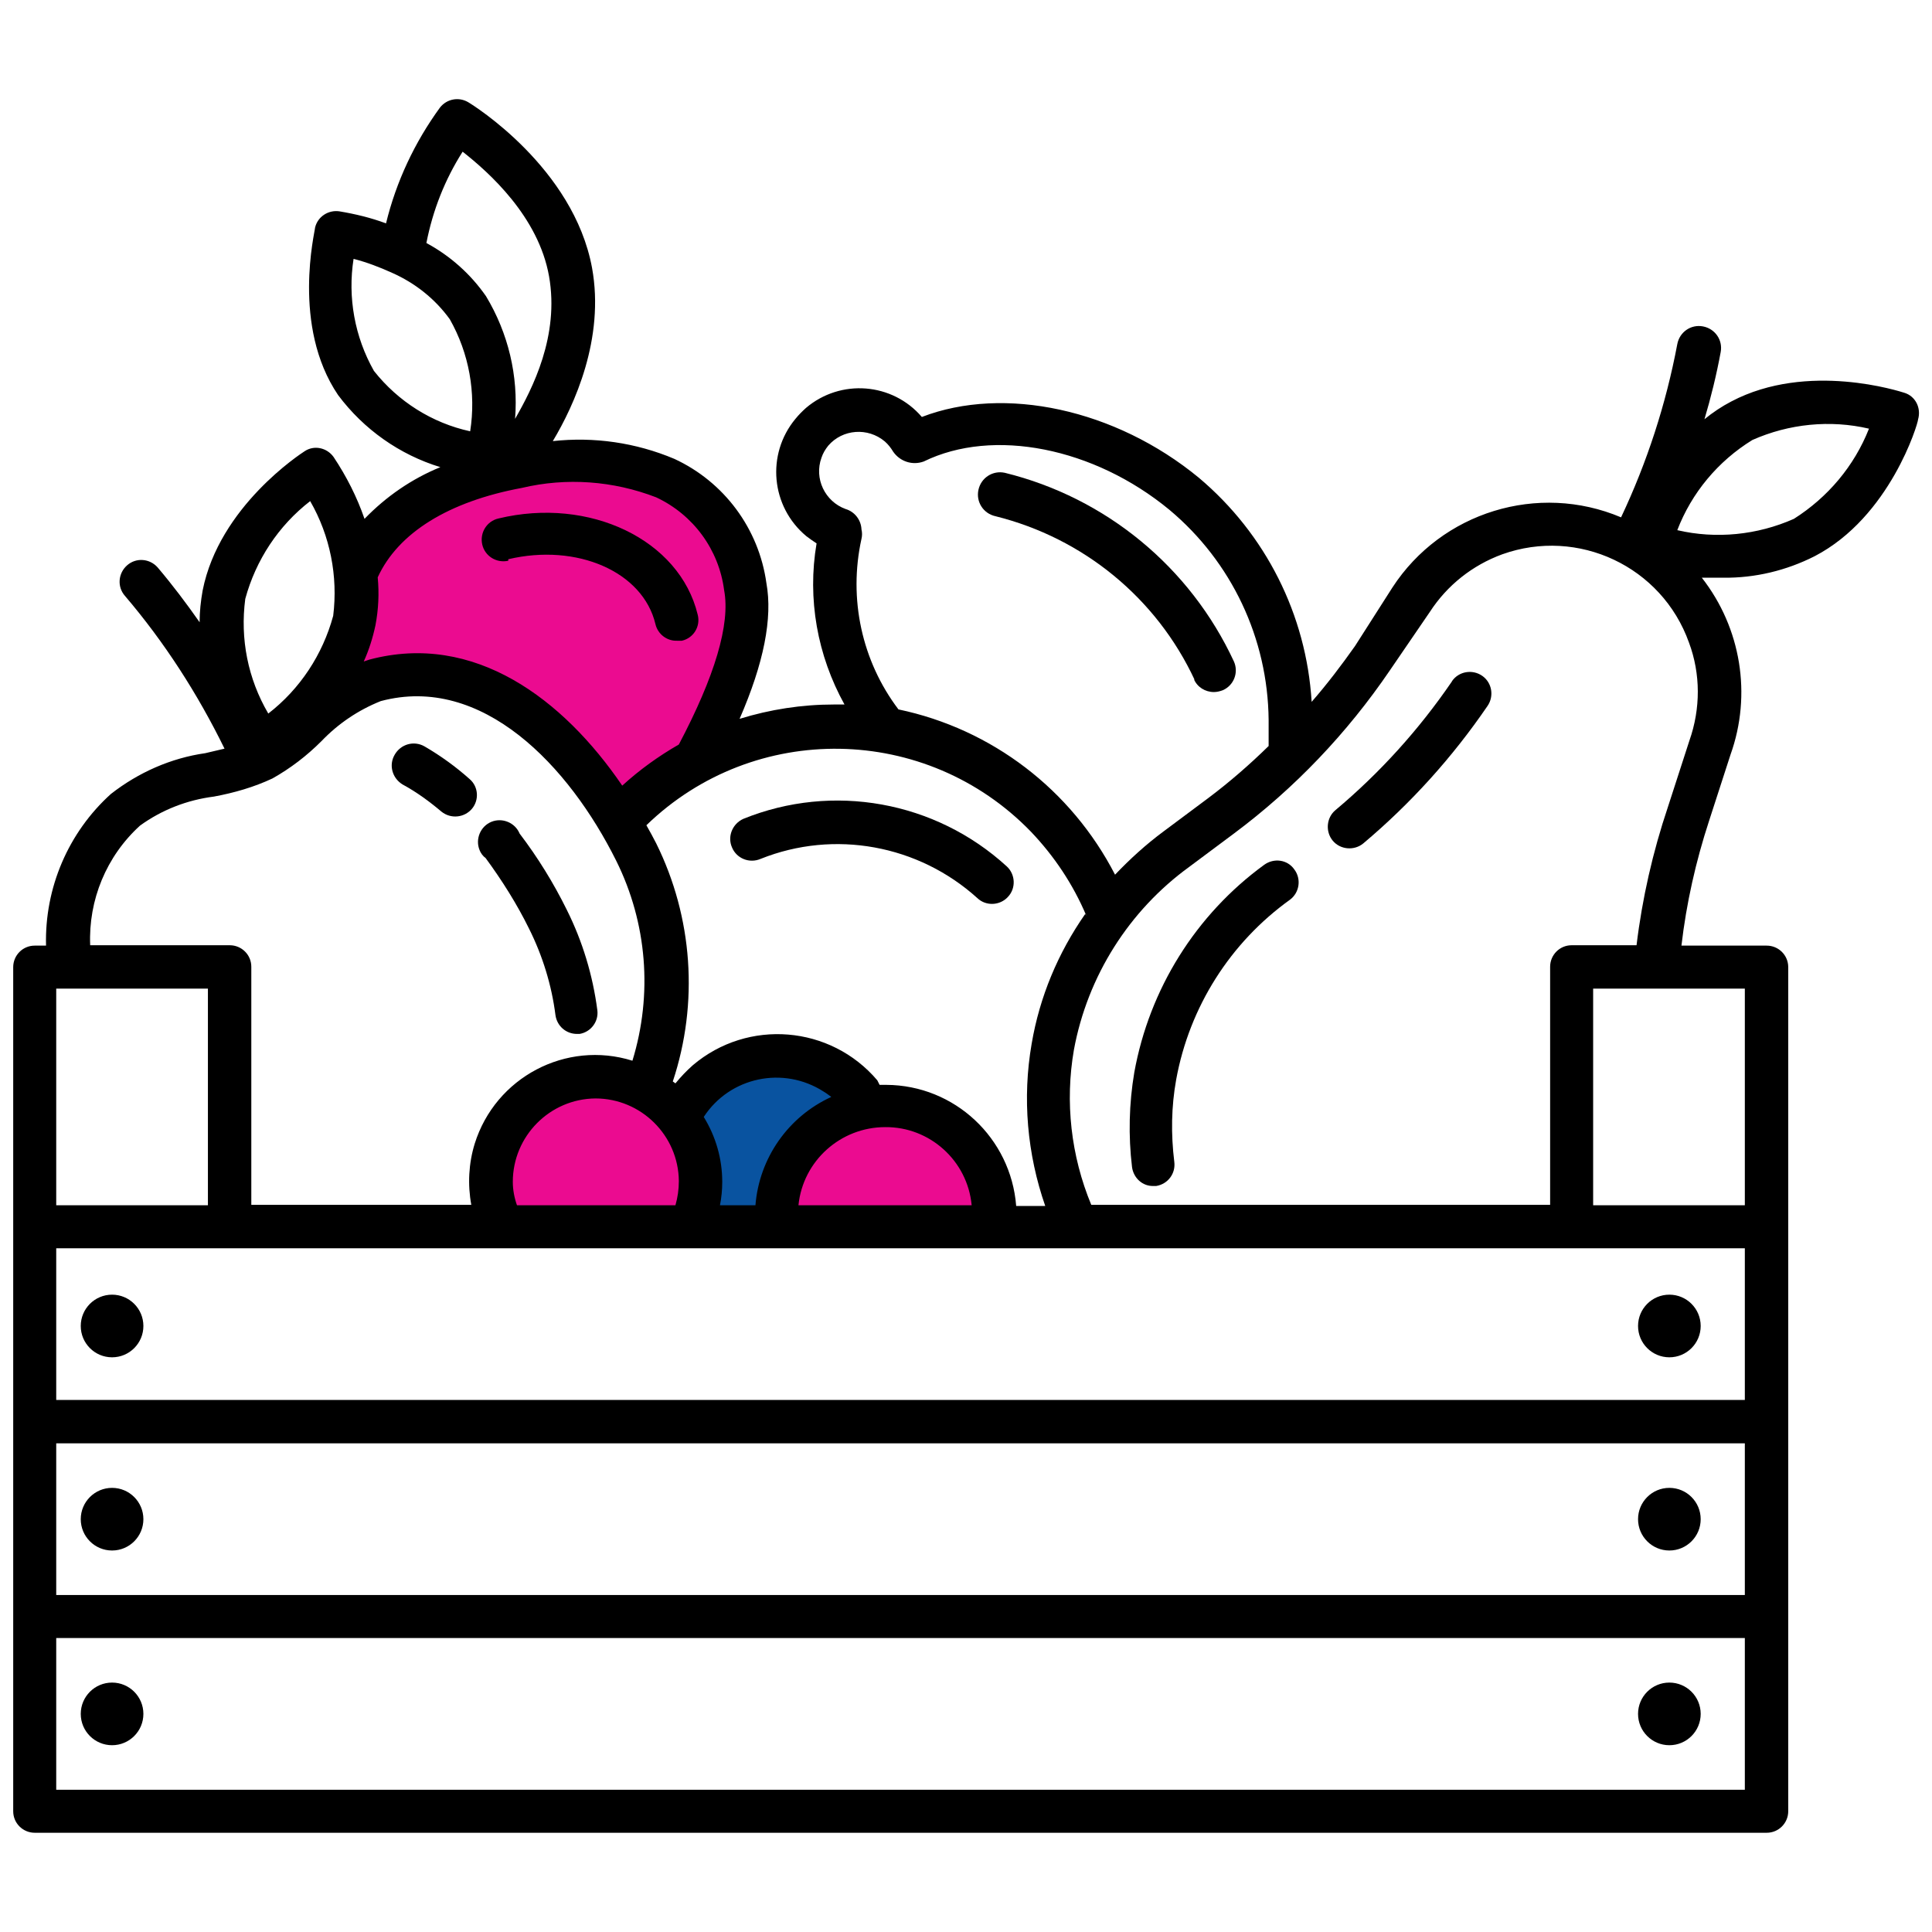 <?xml version="1.0" encoding="utf-8"?>
<!-- Generator: Adobe Illustrator 24.3.0, SVG Export Plug-In . SVG Version: 6.00 Build 0)  -->
<svg version="1.1" id="Capa_1" xmlns="http://www.w3.org/2000/svg" xmlns:xlink="http://www.w3.org/1999/xlink" x="0px" y="0px"
	 viewBox="0 0 512 512" style="enable-background:new 0 0 512 512;" xml:space="preserve">
<style type="text/css">
	.st0{fill:#0953A0;}
	.st1{fill:#EB0B90;}
</style>
<g>
	<path class="st0" d="M225.9,324c3.4-4.5,5.4-10.1,5.4-16.2c0-15-12.1-27.1-27.1-27.1c-15,0-27.1,12.1-27.1,27.1
		c0,6.1,2,11.6,5.4,16.2H225.9z"/>
	<path class="st1" d="M182.9,324c2.2-3.9,3.5-8.4,3.5-13.3c0-15-12.1-27.1-27.1-27.1c-15,0-27.1,12.1-27.1,27.1
		c0,4.8,1.3,9.3,3.5,13.3H182.9z"/>
	<path class="st1" d="M261.1,324c0.4-1.9,0.7-3.9,0.7-6c0-15-12.1-27.1-27.1-27.1c-15,0-27.1,12.1-27.1,27.1c0,2.1,0.3,4.1,0.7,6
		H261.1z"/>
	<path class="st1" d="M93.1,152.9c0,0,15-39.6,84-27.7c0,0,35.7,16.5,7.9,76.3l-22.7,14.9c0,0-36.3-51.7-66.1-33l-7.7-5.3
		L93.1,152.9z"/>
	<g>
		<path d="M316.4,180c0.9,2.1,3,3.4,5.3,3.4c0.8,0,1.6-0.2,2.4-0.5c2.9-1.3,4.2-4.7,2.9-7.6c0,0,0,0,0,0c-11.6-25-33.9-43.4-60.7-50
			c-3.2-0.7-6.3,1.3-7,4.5c-0.7,3.2,1.3,6.3,4.5,7c23.3,5.8,42.7,21.7,52.8,43.4L316.4,180z"/>
		<path d="M384.7,180.7c-8.7,12.7-19,24.1-30.8,34c-2.4,2-2.7,5.7-0.7,8.1c2,2.4,5.7,2.7,8.1,0.7c12.6-10.6,23.6-22.8,32.9-36.4
			c1.8-2.6,1.2-6.2-1.4-8c-2.6-1.8-6.2-1.2-8,1.4C384.8,180.5,384.8,180.6,384.7,180.7L384.7,180.7z"/>
		<path d="M335,229.2c-18.1,13.2-30.4,32.9-34.4,55c-1.4,8.3-1.6,16.8-0.6,25.1c0.4,2.9,2.8,5.1,5.7,5h0.7c3.1-0.5,5.2-3.3,4.8-6.4
			c-0.9-7.3-0.8-14.6,0.5-21.8c3.5-19.2,14.3-36.3,30.2-47.7c2.5-1.9,3-5.5,1.1-8C341.2,227.8,337.6,227.3,335,229.2L335,229.2z"/>
		<path d="M504.7,104.1c-1-0.3-25.6-8.4-45.9,2.3c-2.5,1.3-4.9,2.9-7.1,4.7c1.7-5.7,3.2-11.8,4.3-17.8c0.6-3.2-1.5-6.2-4.7-6.8
			c-3.2-0.6-6.2,1.5-6.8,4.7c-3,15.9-8,31.3-14.9,45.9c-22-9.3-47.6-1.4-60.6,18.6l-9.9,15.5c-3.6,5.1-7.4,10.1-11.5,14.8
			c-1.4-23.1-12.2-44.5-29.9-59.4c-22.1-18.2-51.6-24.5-73.4-16.1c-7.8-9.1-21.5-10.2-30.7-2.4c-1,0.9-1.9,1.8-2.8,2.9
			c-7.8,9.4-6.5,23.3,2.9,31.1c0.9,0.7,1.8,1.3,2.7,1.9c-2.5,14.7,0.2,29.7,7.4,42.7h-2.8c-8.5,0-16.9,1.3-25,3.8
			c6.4-14.7,8.8-26.7,7.1-36c-2-14.4-11.2-26.8-24.4-32.9c-10.2-4.3-21.3-5.9-32.2-4.7c5.7-9.5,13.8-27.2,10.4-45.9
			c-4.9-26.6-31.6-43.2-32.8-43.9c-2.5-1.5-5.7-0.9-7.5,1.4c-6.7,9.2-11.6,19.6-14.3,30.7c-4-1.5-8.2-2.5-12.4-3.2
			c-2.9-0.4-5.7,1.4-6.4,4.3c0,1-6.3,26.1,6.1,44.4c6.8,9.1,16.3,15.8,27.1,19.1c-7.6,3.1-14.4,7.8-20.1,13.7
			c-2-5.8-4.8-11.3-8.2-16.4c-1.8-2.5-5.2-3.2-7.7-1.5c-0.9,0.6-22.6,14.6-27,36.9c-0.5,2.8-0.8,5.6-0.8,8.4
			c-3.5-5-7.2-9.9-11.1-14.5c-2.1-2.4-5.7-2.7-8.1-0.6c-2.4,2.1-2.7,5.7-0.6,8.1l0,0c10.5,12.3,19.3,26,26.4,40.5l-5.1,1.2
			c-9.1,1.3-17.7,5.1-25,10.8c-11.3,10.2-17.6,24.9-17.2,40.2H9.2c-3.2,0-5.7,2.6-5.7,5.7V480c0,3.2,2.6,5.7,5.7,5.7h459
			c3.2,0,5.7-2.6,5.7-5.7V256.3c0-3.2-2.6-5.7-5.7-5.7h-22.6c1.3-11.2,3.8-22.3,7.3-33l5.7-17.6c5.7-15.9,2.8-33.6-7.6-46.9
			c1.8,0,3.6,0,5.7,0c8.4,0.1,16.7-1.9,24.2-5.7c20-10.4,27.4-35.2,27.4-36.2C509.2,108.1,507.6,105,504.7,104.1z M228.3,142.8
			c0.2-0.8,0.2-1.7,0-2.5c-0.1-2.5-1.8-4.7-4.2-5.4c-5.5-2-8.4-8.1-6.4-13.6c0.4-1.2,1-2.2,1.8-3.2c3.8-4.4,10.5-4.9,15-1.1
			c0.9,0.8,1.6,1.7,2.2,2.7c1.8,2.6,5.1,3.7,8.1,2.6c18.4-9,45.1-3.7,65.1,12.8c16.5,13.8,26.1,34.1,26.3,55.7v6.9
			c-5,4.9-10.4,9.6-16,13.8l-11.8,8.8c-4.6,3.4-8.9,7.3-12.9,11.5c-11.6-22.5-32.6-38.6-57.4-43.8
			C228.4,175.2,224.8,158.7,228.3,142.8z M287.6,242.2c-7.2,10.3-12.1,22-14.2,34.4c-2.5,14.4-1.2,29.2,3.6,43h-7.7
			c-1.4-18-16.3-32-34.4-32.1h-1.8c-0.2-0.4-0.4-0.8-0.6-1.2c-12.4-14.6-34.3-16.4-48.9-4c0,0,0,0,0,0c-1.7,1.5-3.2,3.1-4.6,4.8
			l-0.7-0.5c6.9-20.8,5.3-43.5-4.4-63.1c-0.8-1.6-1.7-3.2-2.6-4.8c28.6-27.7,74.2-26.9,101.9,1.7c6.2,6.5,11.2,14,14.7,22.3
			L287.6,242.2z M462.4,330.9V371H14.9v-40.2H462.4z M14.9,262h40.2v57.4H14.9V262z M14.9,382.5h447.5v40.2H14.9V382.5z
			 M135.9,313.2c0-12.1,9.8-22,21.9-22.1c12.1,0,22,9.8,22.1,21.9c0,2.2-0.3,4.3-0.9,6.4h-42C136.3,317.4,135.9,315.3,135.9,313.2z
			 M234.6,298.7c11.8-0.1,21.8,8.9,22.9,20.7h-45.9C212.8,307.6,222.8,298.7,234.6,298.7z M200.2,319.4h-9.4c0.4-2,0.6-4.1,0.6-6.2
			c0-6.1-1.7-12-4.9-17.2c6.9-10.6,21.1-13.6,31.8-6.7c0.7,0.4,1.3,0.9,2,1.4c-11.4,5.2-19.1,16.2-20.1,28.7H200.2z M122.6,40.2
			c7,5.5,20.1,17.2,22.9,33s-4.4,29.8-9,37.8c0.9-11.4-1.8-22.7-7.7-32.5c-4.1-5.9-9.5-10.7-15.8-14.1
			C114.7,55.7,117.9,47.6,122.6,40.2z M99.1,98.3c-5.1-9-7-19.5-5.4-29.7c3.5,0.9,6.9,2.2,10.2,3.7l0,0c6.1,2.7,11.4,6.9,15.3,12.3
			c5.1,9,7,19.5,5.4,29.7C114.5,112.1,105.5,106.4,99.1,98.3z M138.3,129.3c11.8-2.8,24.2-1.9,35.6,2.5c9.8,4.6,16.6,13.8,18,24.6
			c1.7,9-2.5,22.9-12,40.9c-5.4,3.1-10.4,6.7-15,10.9c-15.6-22.9-39.2-40.8-67-33.4l-1.5,0.5c1.4-3.1,2.4-6.3,3.1-9.6
			c0.8-4.2,1-8.4,0.6-12.7C105.5,141.2,118.9,132.9,138.3,129.3L138.3,129.3z M65,158.7c2.8-10.3,8.8-19.4,17.2-25.9
			c5.3,9.2,7.4,19.9,6.1,30.4c-2.8,10.3-8.8,19.4-17.2,25.9C65.7,179.9,63.6,169.3,65,158.7z M37.1,218.8c5.8-4.2,12.5-6.8,19.6-7.7
			c5.4-1,10.6-2.5,15.5-4.8c4.8-2.7,9.1-6,13-9.9c4.4-4.6,9.7-8.2,15.7-10.6c26.9-7.2,49.9,17.2,62.4,42.3c8.2,16.5,9.7,35.4,4.3,53
			c-17.6-5.5-36.3,4.4-41.8,22c-1.6,5.2-1.9,10.8-0.9,16.2H66.6v-63.1c0-3.2-2.6-5.7-5.7-5.7H23.9C23.4,238.5,28.2,226.9,37.1,218.8
			z M462.4,474.3H14.9v-40.2h447.5V474.3z M462.4,319.4h-40.2V262h40.2V319.4z M447.7,196.3l-5.7,17.6c-4,11.9-6.8,24.2-8.3,36.6
			h-17.2c-3.2,0-5.7,2.6-5.7,5.7v63.1H289.2c-5.4-13-7-27.3-4.6-41.1c3.6-19.5,14.6-36.9,30.6-48.5l11.8-8.8
			c16.1-12,30-26.6,41.3-43.2l10.6-15.5c4.6-7.1,11.3-12.4,19.2-15.3c20.1-7.2,42.3,3.2,49.5,23.4
			C450.7,178.6,450.7,187.8,447.7,196.3L447.7,196.3z M475.4,137.5c-9.7,4.3-20.6,5.4-30.9,3c3.8-9.9,10.8-18.3,19.9-23.9
			c9.7-4.3,20.6-5.4,30.9-3C491.4,123.5,484.4,131.8,475.4,137.5L475.4,137.5z"/>
		<path d="M106.7,207.9c3.7,2,7.1,4.5,10.3,7.2c2.5,2,6.1,1.6,8.1-0.8c1.9-2.3,1.7-5.8-0.6-7.8c-3.7-3.3-7.7-6.2-12-8.7
			c-2.8-1.6-6.3-0.6-7.9,2.2C103,202.7,103.9,206.2,106.7,207.9L106.7,207.9z"/>
		<path d="M140.2,246.1c3.6,7.2,6,15,7,22.9c0.4,2.9,2.8,5,5.7,5h0.7c3-0.5,5.1-3.3,4.7-6.3c-1.2-9.2-3.9-18.2-8.1-26.6
			c-3.5-7.1-7.7-13.9-12.5-20.2c-1.2-2.9-4.6-4.3-7.5-3.1c-2.9,1.2-4.3,4.6-3.1,7.5c0.3,0.8,0.9,1.6,1.6,2.1
			C133.1,233.4,137,239.6,140.2,246.1z"/>
		<circle cx="29.7" cy="351.4" r="8.3"/>
		<circle cx="29.7" cy="402.6" r="8.3"/>
		<circle cx="29.7" cy="454.2" r="8.3"/>
		<circle cx="442.4" cy="351.4" r="8.3"/>
		<circle cx="442.4" cy="402.6" r="8.3"/>
		<circle cx="442.4" cy="454.2" r="8.3"/>
		<path d="M201.6,227.6c19.5-7.8,41.8-3.7,57.4,10.4c2.3,2.2,6,2,8.1-0.3c2.2-2.3,2-6-0.3-8.1c-18.9-17.3-46.1-22.2-69.8-12.6
			c-2.9,1.3-4.3,4.7-3,7.6C195.2,227.5,198.6,228.9,201.6,227.6z"/>
		<path d="M134.7,148.2c18.2-4.3,35.7,3.3,39,17.2c0.6,2.6,3,4.5,5.7,4.4h1.3c3.1-0.7,5-3.8,4.2-6.9c-4.8-19.9-28.7-31.3-52.8-25.5
			c-3.1,0.7-5,3.8-4.3,6.9c0.7,3.1,3.8,5,6.9,4.3L134.7,148.2z"/>
	</g>
</g>
</svg>
